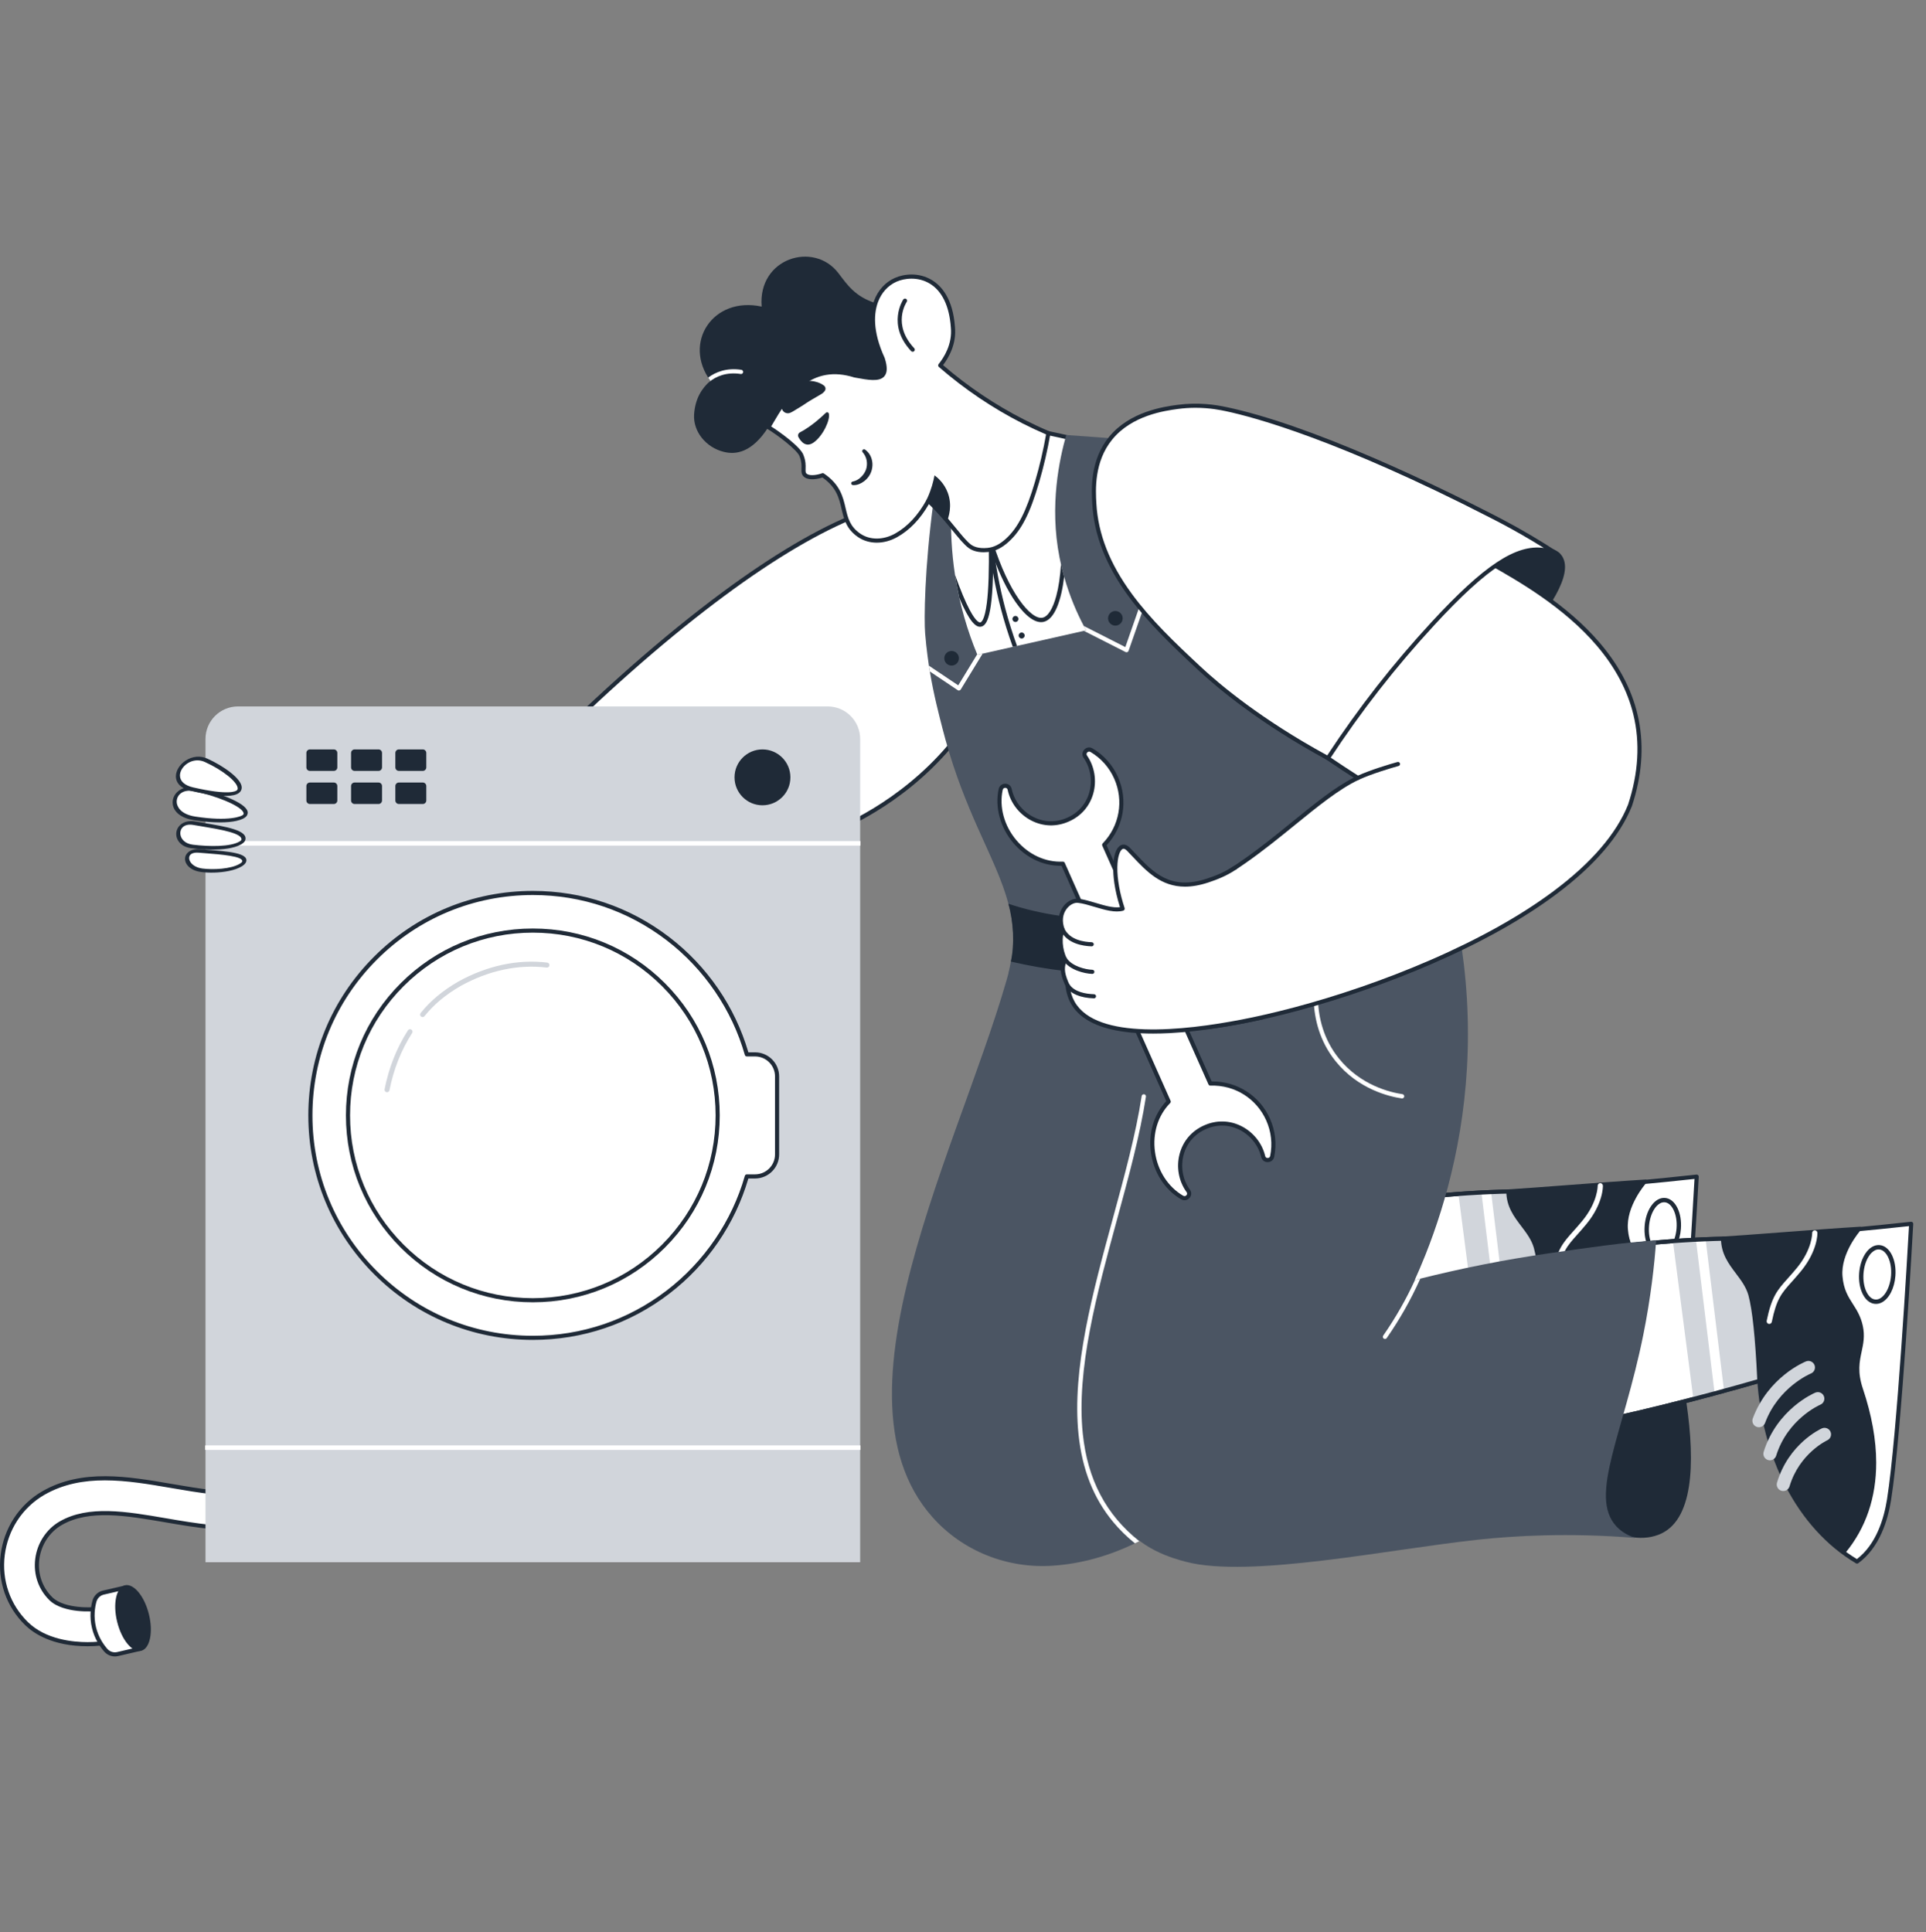 <svg width="302" height="303" viewBox="0 0 302 303" fill="none" xmlns="http://www.w3.org/2000/svg">
<rect x="0" y="0" width="302" height="303" fill="#808080" stroke="none"/>
<g clip-path="url(#clip0_72_1304)">
<path d="M216.601 215.595C224.752 213.989 237.71 210.566 245.674 208.127L244.224 196.008C244.224 196.008 239.673 188.11 237.066 186.837C232.817 186.921 228.223 187.185 223.338 187.713C219.25 188.154 215.407 188.732 211.83 189.389C212.282 192.245 212.76 195.129 213.267 198.04C214.309 204.035 215.425 209.887 216.601 215.595Z" fill="white"/>
<path d="M216.601 215.917C216.451 215.917 216.317 215.812 216.285 215.66C215.088 209.849 213.965 203.94 212.949 198.095C212.45 195.227 211.966 192.315 211.511 189.439C211.484 189.266 211.599 189.103 211.771 189.071C215.578 188.372 219.457 187.807 223.303 187.392C227.854 186.9 232.482 186.605 237.059 186.514C237.11 186.513 237.161 186.524 237.207 186.547C239.872 187.848 244.315 195.521 244.503 195.847C244.525 195.884 244.539 195.926 244.544 195.969L245.994 208.089C246.012 208.244 245.917 208.39 245.768 208.436C237.922 210.838 224.89 214.291 216.664 215.911C216.643 215.915 216.622 215.917 216.601 215.917ZM212.198 189.65C212.638 192.421 213.104 195.223 213.584 197.985C214.582 203.717 215.681 209.513 216.853 215.216C224.982 213.593 237.566 210.261 245.321 207.898L243.911 196.112C243.501 195.409 239.379 188.42 236.991 187.161C232.459 187.253 227.878 187.547 223.372 188.033C219.647 188.436 215.889 188.979 212.198 189.65Z" fill="#1F2A37"/>
<path d="M231.894 211.99C236.954 210.672 242.004 209.263 245.674 208.128L244.224 196.008L237.066 186.837C235.647 186.848 234.176 186.888 232.657 186.962C231.289 187.03 229.962 187.121 228.68 187.232C229.751 195.485 230.822 203.737 231.894 211.99Z" fill="#D1D5DB"/>
<path d="M232.657 186.962C232.533 186.969 232.41 186.978 232.286 186.986L235.222 211.109C235.718 210.976 236.211 210.843 236.7 210.71L233.802 186.902C233.425 186.919 233.044 186.939 232.657 186.962Z" fill="white"/>
<path d="M216.601 215.917C216.451 215.917 216.317 215.812 216.285 215.66C215.088 209.849 213.965 203.94 212.949 198.095C212.45 195.227 211.966 192.315 211.511 189.439C211.484 189.266 211.599 189.103 211.771 189.071C215.578 188.372 219.457 187.807 223.303 187.392C227.854 186.9 232.482 186.605 237.059 186.514C237.11 186.513 237.161 186.524 237.207 186.547C239.872 187.848 244.315 195.521 244.503 195.847C244.525 195.884 244.539 195.926 244.544 195.969L245.994 208.089C246.012 208.244 245.917 208.39 245.768 208.436C237.922 210.838 224.89 214.291 216.664 215.911C216.643 215.915 216.622 215.917 216.601 215.917ZM212.198 189.65C212.638 192.421 213.104 195.223 213.584 197.985C214.582 203.717 215.681 209.513 216.853 215.216C224.982 213.593 237.566 210.261 245.321 207.898L243.911 196.112C243.501 195.409 239.379 188.42 236.991 187.161C232.459 187.253 227.878 187.547 223.372 188.033C219.647 188.436 215.889 188.979 212.198 189.65Z" fill="#1F2A37"/>
<path d="M257.555 237.476C259.242 236.252 261.647 233.609 262.571 227.792C264.275 217.071 266.043 184.515 266.043 184.515C262.464 184.895 260.133 185.141 258.073 185.327C258.084 185.315 258.098 185.301 258.111 185.289C251.565 185.684 241.728 186.509 236.515 186.837C236.532 190.734 239.903 192.379 240.827 195.616C241.635 198.584 242.014 204.407 242.224 208.844C242.921 218.323 245.39 224.671 250.306 231.126C252.281 233.576 254.75 235.955 257.494 237.447H257.496C257.522 237.462 257.534 237.465 257.555 237.476Z" fill="white"/>
<path d="M257.555 237.799C257.505 237.799 257.454 237.787 257.407 237.763L257.398 237.759C257.386 237.753 257.374 237.748 257.358 237.74C257.352 237.737 257.346 237.734 257.34 237.731C254.212 236.03 251.652 233.311 250.055 231.329C244.942 224.616 242.582 218.111 241.902 208.868C241.591 202.288 241.137 197.983 240.516 195.701C240.146 194.406 239.368 193.381 238.545 192.296C237.393 190.779 236.203 189.21 236.192 186.838C236.191 186.668 236.324 186.526 236.494 186.515C238.837 186.368 242.128 186.119 245.612 185.856C249.975 185.526 254.487 185.185 258.091 184.967C258.139 184.965 258.186 184.972 258.229 184.989C260.202 184.809 262.39 184.578 266.009 184.194C266.103 184.184 266.197 184.216 266.265 184.281C266.334 184.346 266.37 184.438 266.365 184.532C266.347 184.858 264.576 217.228 262.889 227.843C262.385 231.019 261.082 235.314 257.745 237.738C257.689 237.779 257.622 237.799 257.555 237.799ZM236.846 187.139C236.95 189.127 237.976 190.479 239.059 191.906C239.882 192.991 240.733 194.112 241.137 195.527C241.772 197.86 242.233 202.21 242.546 208.829C243.215 217.928 245.538 224.333 250.563 230.931C252.097 232.834 254.547 235.442 257.526 237.097C260.567 234.781 261.775 230.745 262.252 227.741C263.835 217.781 265.496 188.549 265.7 184.876C262.191 185.248 260.06 185.472 258.102 185.648C258.047 185.653 257.993 185.644 257.944 185.623C254.376 185.84 249.946 186.175 245.66 186.499C242.326 186.751 239.168 186.99 236.846 187.139Z" fill="#1F2A37"/>
<path d="M255.457 236.146C262.73 227.311 260.01 216.144 258.148 210.603C256.541 205.824 259.141 204.462 258.202 200.591C255.771 194.496 252.52 191.672 258.11 185.289C252.973 185.512 239.258 186.733 236.515 186.837C236.532 190.735 239.903 192.379 240.827 195.616C242.279 201.613 242.024 215.951 244.714 221.143C246.904 226.97 250.443 232.397 255.457 236.146Z" fill="#1F2A37"/>
<path d="M243.981 200.166C244.088 200.109 244.165 200.006 244.189 199.887C244.928 196.278 245.722 195.391 247.304 193.625C247.729 193.151 248.211 192.612 248.757 191.947C251.388 188.744 251.342 186.05 251.339 185.937C251.333 185.71 251.145 185.532 250.918 185.538C250.692 185.544 250.513 185.733 250.519 185.959C250.52 185.998 250.538 188.487 248.123 191.427C247.588 192.079 247.112 192.61 246.693 193.078C245.065 194.895 244.169 195.896 243.385 199.723C243.34 199.945 243.483 200.161 243.705 200.206C243.798 200.225 243.896 200.211 243.98 200.166L243.981 200.166Z" fill="white"/>
<path d="M255.618 236.448C255.663 236.424 255.703 236.389 255.733 236.348C258.947 232.437 260.574 227.656 260.57 222.139C260.568 218.545 259.861 214.627 258.472 210.495C257.589 207.868 257.939 206.228 258.278 204.642C258.537 203.429 258.805 202.175 258.459 200.585C258.133 199.089 257.506 198.109 256.901 197.161C256.146 195.979 255.433 194.863 255.259 192.761C254.961 189.162 258.004 185.664 258.034 185.629C258.159 185.487 258.146 185.272 258.004 185.147C257.862 185.022 257.646 185.036 257.521 185.177C257.388 185.329 254.256 188.932 254.578 192.818C254.766 195.089 255.558 196.329 256.324 197.529C256.924 198.467 257.49 199.354 257.791 200.731C258.106 202.177 257.865 203.305 257.609 204.5C257.268 206.098 256.881 207.909 257.824 210.713C259.19 214.776 259.884 218.62 259.886 222.14C259.89 227.502 258.31 232.141 255.192 235.93C255.072 236.075 255.092 236.29 255.237 236.411C255.344 236.5 255.495 236.515 255.618 236.449L255.618 236.448Z" fill="#1F2A37"/>
<path d="M260.384 197.07C259.59 197.011 258.895 196.453 258.427 195.499C257.988 194.604 257.796 193.45 257.886 192.251C257.975 191.051 258.336 189.938 258.903 189.118C259.507 188.242 260.277 187.792 261.071 187.851C261.866 187.91 262.561 188.468 263.028 189.423C263.467 190.318 263.659 191.471 263.57 192.671C263.423 194.644 262.573 196.237 261.469 196.828C261.138 197.011 260.762 197.096 260.384 197.07ZM259.466 189.506C258.967 190.229 258.649 191.221 258.568 192.302C258.487 193.383 258.655 194.411 259.041 195.199C259.398 195.927 259.893 196.35 260.435 196.39C261.606 196.476 262.73 194.751 262.888 192.622C262.969 191.541 262.801 190.512 262.415 189.725C262.058 188.997 261.563 188.574 261.021 188.534C260.774 188.519 260.528 188.575 260.312 188.697C259.97 188.896 259.68 189.174 259.466 189.506Z" fill="#1F2A37"/>
<path d="M242.652 216.295C242.872 216.178 243.042 215.983 243.129 215.749C245.227 210.11 250.262 208.015 250.313 207.995C250.838 207.784 251.094 207.187 250.884 206.662C250.673 206.136 250.077 205.881 249.551 206.091C249.31 206.187 243.632 208.517 241.206 215.035C241.009 215.566 241.279 216.156 241.81 216.353C242.086 216.456 242.393 216.435 242.652 216.295Z" fill="#D1D5DB"/>
<path d="M244.376 221.48C244.613 221.354 244.791 221.139 244.87 220.882C246.685 215.077 251.75 212.902 251.801 212.881C252.324 212.662 252.57 212.062 252.352 211.54C252.134 211.017 251.533 210.771 251.01 210.989C250.767 211.092 245.009 213.565 242.913 220.272C242.744 220.812 243.045 221.387 243.585 221.556C243.848 221.638 244.133 221.611 244.376 221.48H244.376Z" fill="#D1D5DB"/>
<path d="M246.47 226.295C246.711 226.166 246.891 225.946 246.969 225.685C248.523 220.492 252.837 218.486 252.881 218.466C253.395 218.229 253.621 217.621 253.385 217.106C253.152 216.599 252.556 216.372 252.044 216.595C251.832 216.689 246.837 218.974 245.004 225.098C244.841 225.641 245.149 226.212 245.692 226.374C245.952 226.451 246.232 226.423 246.47 226.295Z" fill="#D1D5DB"/>
<path d="M258.54 196.043C257.477 198.37 242.387 232.007 252.406 239.586C254.743 241.354 258.489 241.736 261.034 240.193C270.674 234.347 260.601 202.393 258.54 196.043Z" fill="#1F2A37"/>
<path d="M250.236 222.991C258.386 221.386 271.344 217.962 279.308 215.524L277.858 203.404C277.858 203.404 273.307 195.506 270.7 194.233C266.451 194.318 261.857 194.582 256.972 195.109C252.884 195.55 249.041 196.128 245.464 196.785C245.916 199.642 246.395 202.526 246.901 205.437C247.944 211.431 249.059 217.284 250.236 222.991Z" fill="white"/>
<path d="M250.235 223.313C250.085 223.313 249.951 223.208 249.919 223.056C248.722 217.245 247.599 211.336 246.583 205.491C246.084 202.623 245.6 199.711 245.145 196.835C245.118 196.662 245.233 196.499 245.405 196.467C249.211 195.768 253.091 195.203 256.937 194.788C261.488 194.296 266.116 194.001 270.693 193.91C270.744 193.909 270.795 193.92 270.841 193.943C273.507 195.244 277.949 202.917 278.137 203.243C278.159 203.28 278.173 203.322 278.178 203.365L279.628 215.485C279.646 215.64 279.551 215.786 279.402 215.832C271.556 218.234 258.524 221.687 250.298 223.307C250.277 223.311 250.256 223.313 250.235 223.313ZM245.832 197.046C246.272 199.817 246.738 202.619 247.219 205.381C248.216 211.114 249.315 216.909 250.487 222.612C258.616 220.989 271.2 217.657 278.955 215.294L277.545 203.508C277.135 202.805 273.013 195.816 270.626 194.557C266.093 194.649 261.512 194.943 257.007 195.429C253.28 195.832 249.522 196.375 245.832 197.046Z" fill="#1F2A37"/>
<path d="M265.528 219.387C270.588 218.069 275.638 216.66 279.308 215.524L277.858 203.404L270.7 194.233C269.281 194.244 267.81 194.284 266.291 194.359C264.923 194.426 263.597 194.517 262.315 194.628C263.386 202.881 264.457 211.134 265.528 219.387Z" fill="#D1D5DB"/>
<path d="M266.291 194.358C266.167 194.366 266.044 194.374 265.921 194.382L268.856 218.506C269.352 218.373 269.845 218.239 270.334 218.106L267.437 194.298C267.059 194.315 266.678 194.335 266.291 194.358Z" fill="white"/>
<path d="M250.235 223.313C250.085 223.313 249.951 223.208 249.919 223.056C248.722 217.245 247.599 211.336 246.583 205.491C246.084 202.623 245.6 199.711 245.145 196.835C245.118 196.662 245.233 196.499 245.405 196.467C249.211 195.768 253.091 195.203 256.937 194.788C261.488 194.296 266.116 194.001 270.693 193.91C270.744 193.909 270.795 193.92 270.841 193.943C273.507 195.244 277.949 202.917 278.137 203.243C278.159 203.28 278.173 203.322 278.178 203.365L279.628 215.485C279.646 215.64 279.551 215.786 279.402 215.832C271.556 218.234 258.524 221.687 250.298 223.307C250.277 223.311 250.256 223.313 250.235 223.313ZM245.832 197.046C246.272 199.817 246.738 202.619 247.219 205.381C248.216 211.114 249.315 216.909 250.487 222.612C258.616 220.989 271.2 217.657 278.955 215.294L277.545 203.508C277.135 202.805 273.013 195.816 270.626 194.557C266.093 194.649 261.512 194.943 257.007 195.429C253.28 195.832 249.522 196.375 245.832 197.046Z" fill="#1F2A37"/>
<path d="M291.189 244.873C292.876 243.648 295.281 241.006 296.205 235.188C297.909 224.467 299.677 191.911 299.677 191.911C296.098 192.291 293.767 192.537 291.707 192.723C291.718 192.711 291.732 192.698 291.745 192.685C285.199 193.081 275.39 193.905 270.177 194.233C270.194 198.131 273.537 199.775 274.461 203.012C275.269 205.98 275.648 211.804 275.858 216.241C276.549 227.938 281.72 239.229 291.13 244.843C291.156 244.858 291.168 244.862 291.189 244.873Z" fill="white"/>
<path d="M291.189 245.196C291.139 245.196 291.088 245.184 291.041 245.159L291.033 245.155C291.015 245.147 290.997 245.139 290.971 245.124C286.44 242.421 282.627 238.22 279.937 232.971C277.412 228.044 275.891 222.265 275.536 216.26C275.225 209.684 274.771 205.38 274.15 203.097C273.78 201.803 273.009 200.779 272.192 199.695C271.048 198.177 269.865 196.607 269.854 194.235C269.853 194.064 269.986 193.922 270.156 193.911C272.5 193.764 275.785 193.515 279.264 193.252C283.619 192.922 288.122 192.581 291.725 192.363C291.773 192.361 291.82 192.368 291.863 192.385C293.836 192.205 296.024 191.974 299.643 191.59C299.737 191.58 299.831 191.612 299.899 191.677C299.968 191.742 300.005 191.834 299.999 191.929C299.982 192.254 298.21 224.624 296.524 235.239C296.019 238.415 294.717 242.71 291.379 245.134C291.323 245.175 291.256 245.196 291.189 245.196ZM270.508 194.535C270.611 196.525 271.631 197.878 272.707 199.307C273.524 200.39 274.368 201.51 274.771 202.923C275.407 205.256 275.867 209.606 276.18 216.225C276.53 222.138 278.027 227.828 280.512 232.676C283.121 237.767 286.802 241.848 291.166 244.488C294.202 242.172 295.409 238.139 295.886 235.137C297.469 225.177 299.13 195.945 299.334 192.272C295.825 192.644 293.694 192.868 291.736 193.044C291.681 193.049 291.627 193.04 291.578 193.018C288.011 193.236 283.591 193.571 279.313 193.895C275.983 194.147 272.83 194.386 270.508 194.535Z" fill="#1F2A37"/>
<path d="M289.091 243.543C296.364 234.707 293.644 223.54 291.782 218C290.176 213.221 292.775 211.859 291.836 207.988C291.053 204.755 288.858 203.605 288.67 199.545C288.557 197.106 290.319 194.09 291.707 192.723C291.718 192.711 291.732 192.698 291.745 192.686C288.369 192.885 284.85 193.091 281.655 193.277C277.184 193.538 270.178 194.222 270.177 194.233C270.195 198.131 273.537 199.776 274.461 203.012C274.491 203.118 274.521 203.226 274.548 203.334C275.245 206.088 275.673 212.011 275.858 216.241C276.086 221.44 277.486 226.151 278.348 228.539C278.503 228.974 278.644 229.337 278.766 229.632C278.98 230.151 279.201 230.652 279.424 231.139C279.499 231.301 279.573 231.459 279.648 231.615C279.765 231.86 279.884 232.101 280.004 232.339C280.041 232.412 280.077 232.484 280.113 232.556C280.891 234.085 281.778 235.557 282.766 236.96C282.848 237.077 282.931 237.191 283.013 237.305C283.042 237.346 283.071 237.387 283.102 237.427C283.132 237.466 283.16 237.507 283.189 237.547C283.198 237.557 283.206 237.57 283.213 237.58C283.23 237.6 283.244 237.621 283.26 237.641C283.265 237.648 283.27 237.655 283.276 237.662C283.296 237.69 283.315 237.717 283.335 237.743C283.392 237.819 283.449 237.893 283.507 237.968C283.527 237.996 283.548 238.023 283.569 238.05C283.611 238.105 283.655 238.162 283.7 238.218C283.718 238.241 283.736 238.264 283.755 238.287C283.812 238.36 283.867 238.431 283.925 238.503C283.93 238.509 283.935 238.517 283.94 238.523L284 238.597C284.021 238.622 284.041 238.649 284.063 238.674C284.101 238.723 284.142 238.772 284.182 238.821C284.202 238.847 284.224 238.872 284.246 238.898C284.255 238.909 284.264 238.921 284.273 238.931C284.282 238.942 284.291 238.956 284.302 238.968C284.363 239.04 284.423 239.112 284.484 239.183C284.568 239.282 284.651 239.379 284.733 239.474L284.781 239.531C284.801 239.554 284.82 239.575 284.841 239.599C284.885 239.651 284.931 239.7 284.975 239.751C285.029 239.813 285.082 239.873 285.136 239.93L285.216 240.018C285.23 240.034 285.242 240.047 285.254 240.061C285.294 240.104 285.333 240.148 285.372 240.189C285.4 240.219 285.427 240.248 285.454 240.277C285.503 240.331 285.555 240.385 285.604 240.436C285.643 240.477 285.681 240.518 285.72 240.558C285.84 240.685 285.96 240.807 286.077 240.925C286.133 240.981 286.188 241.038 286.242 241.091C286.334 241.182 286.424 241.271 286.515 241.358C286.589 241.429 286.662 241.499 286.735 241.569L286.845 241.672C286.88 241.706 286.917 241.739 286.954 241.772C287.026 241.839 287.096 241.904 287.168 241.969C287.316 242.104 287.461 242.233 287.606 242.357C287.655 242.399 287.701 242.44 287.749 242.479C288.046 242.733 288.33 242.963 288.6 243.173C288.655 243.215 288.708 243.258 288.762 243.298C288.855 243.37 288.947 243.439 289.037 243.506C289.057 243.517 289.073 243.53 289.091 243.543Z" fill="#1F2A37"/>
<path d="M277.615 207.563C277.723 207.505 277.799 207.403 277.823 207.283C278.562 203.674 279.356 202.788 280.938 201.022C281.363 200.547 281.845 200.009 282.391 199.344C285.022 196.14 284.977 193.446 284.973 193.333C284.967 193.107 284.779 192.928 284.552 192.935C284.326 192.941 284.147 193.13 284.153 193.356C284.154 193.395 284.172 195.883 281.758 198.823C281.222 199.475 280.747 200.006 280.327 200.475C278.699 202.292 277.803 203.293 277.019 207.119C276.974 207.341 277.117 207.558 277.339 207.603C277.432 207.622 277.53 207.608 277.614 207.563L277.615 207.563Z" fill="white"/>
<path d="M289.263 243.597C289.308 243.573 289.348 243.538 289.378 243.497C292.576 239.604 294.196 234.847 294.192 229.357C294.189 225.78 293.486 221.881 292.104 217.768C291.225 215.154 291.573 213.522 291.911 211.944C292.168 210.737 292.435 209.489 292.09 207.906C291.766 206.417 291.143 205.441 290.54 204.498C289.789 203.322 289.079 202.212 288.906 200.12C288.609 196.538 291.637 193.057 291.668 193.022C291.792 192.881 291.779 192.666 291.638 192.542C291.497 192.418 291.282 192.431 291.158 192.572C291.025 192.723 287.907 196.309 288.228 200.176C288.416 202.437 289.204 203.67 289.966 204.864C290.563 205.798 291.127 206.68 291.425 208.051C291.739 209.49 291.499 210.613 291.245 211.802C290.906 213.392 290.521 215.194 291.459 217.985C292.818 222.028 293.509 225.854 293.511 229.357C293.515 234.693 291.943 239.311 288.84 243.081C288.72 243.225 288.739 243.44 288.884 243.56C288.991 243.648 289.141 243.663 289.263 243.597L289.263 243.597Z" fill="#1F2A37"/>
<path d="M294.018 204.467C293.224 204.408 292.529 203.85 292.061 202.895C291.623 202 291.43 200.847 291.52 199.647C291.609 198.448 291.971 197.335 292.537 196.514C293.141 195.639 293.911 195.189 294.706 195.248C295.5 195.307 296.195 195.865 296.663 196.819C297.101 197.714 297.294 198.868 297.204 200.067C297.057 202.04 296.207 203.633 295.104 204.224C294.773 204.408 294.396 204.492 294.018 204.467ZM293.1 196.903C292.601 197.625 292.283 198.618 292.202 199.698C292.121 200.779 292.29 201.808 292.676 202.595C293.033 203.323 293.528 203.746 294.07 203.786C295.24 203.873 296.364 202.147 296.522 200.018C296.603 198.937 296.435 197.909 296.049 197.121C295.692 196.393 295.197 195.97 294.655 195.93C294.408 195.915 294.162 195.972 293.947 196.093C293.605 196.293 293.314 196.57 293.1 196.903Z" fill="#1F2A37"/>
<path d="M276.286 223.692C276.507 223.574 276.676 223.38 276.763 223.146C278.861 217.506 283.896 215.411 283.947 215.391C284.473 215.181 284.728 214.584 284.518 214.058C284.307 213.533 283.711 213.277 283.185 213.488C282.944 213.584 277.266 215.914 274.84 222.432C274.643 222.963 274.913 223.553 275.444 223.75C275.72 223.852 276.027 223.831 276.286 223.692Z" fill="#D1D5DB"/>
<path d="M278.01 228.876C278.247 228.75 278.425 228.535 278.505 228.278C280.319 222.473 285.384 220.298 285.435 220.277C285.958 220.058 286.205 219.458 285.986 218.936C285.768 218.413 285.167 218.167 284.645 218.385C284.401 218.488 278.644 220.961 276.547 227.668C276.378 228.208 276.679 228.783 277.22 228.952C277.483 229.034 277.767 229.007 278.01 228.876Z" fill="#D1D5DB"/>
<path d="M280.105 233.691C280.346 233.563 280.525 233.343 280.603 233.081C282.158 227.889 286.472 225.882 286.515 225.862C287.03 225.626 287.255 225.017 287.019 224.503C286.786 223.996 286.19 223.768 285.678 223.991C285.466 224.085 280.472 226.371 278.638 232.495C278.476 233.037 278.784 233.608 279.326 233.77C279.586 233.848 279.866 233.819 280.105 233.691Z" fill="#D1D5DB"/>
<path d="M257.678 209.295C254.526 224.95 249.089 234.561 253.417 239.316C254.335 240.325 255.472 240.866 256.457 241.174C245.83 240.314 237.344 240.85 231.768 241.445C217.955 242.92 195.925 247.542 185.947 244.911C184.026 244.404 178.555 242.962 175.539 238.257C175.539 238.257 175.284 237.853 175.038 237.402C173.309 234.223 170.216 225.783 174.182 203.53C177.1 187.161 180.098 184.3 181.576 170.973C182.689 160.921 182.089 152.581 181.44 147.233C195.457 140.631 209.475 134.029 223.493 127.427C226.403 134.72 230.171 146.805 230.175 162.101C230.179 176.779 226.715 188.671 223.599 196.557C223.599 196.557 223.599 196.557 223.598 196.558C223.552 196.673 223.507 196.788 223.461 196.901C223.461 196.902 223.461 196.903 223.46 196.904C222.896 198.315 222.345 199.594 221.83 200.732C221.844 200.729 221.859 200.725 221.873 200.722C222.15 200.651 222.429 200.58 222.709 200.51C228.897 198.956 235.747 197.551 243.196 196.488C248.997 195.66 254.557 194.825 259.685 194.52C259.434 198.208 258.846 203.497 257.678 209.295Z" fill="#4B5563"/>
<path d="M178.646 241.679C178.419 241.795 178.189 241.908 177.96 242.018C173.895 243.983 169.592 245.213 165.118 245.523C157.974 246.02 150.958 243.261 146.206 237.905C128.407 217.848 153.067 175.086 159.171 148.59C235.479 127.082 219.313 221.073 178.646 241.679Z" fill="#4B5563"/>
<path d="M221.873 200.722C222.15 200.651 222.429 200.58 222.709 200.51C221.956 202.191 221.124 203.836 220.219 205.428C219.365 206.928 218.433 208.407 217.446 209.825C217.379 209.922 217.27 209.973 217.16 209.97C217.097 209.968 217.033 209.948 216.977 209.91C216.825 209.803 216.787 209.593 216.894 209.44C217.868 208.039 218.79 206.577 219.632 205.095C220.44 203.676 221.188 202.214 221.873 200.722Z" fill="white"/>
<path d="M175.154 191.227C172.001 202.795 168.74 214.756 169.784 224.837C170.524 231.993 173.446 237.571 178.646 241.679C178.419 241.795 178.189 241.908 177.96 242.018C176.684 240.988 175.542 239.868 174.548 238.67C171.465 234.955 169.687 230.453 169.113 224.907C168.057 214.7 171.334 202.677 174.504 191.05C176.349 184.28 178.092 177.885 179.018 171.88C179.047 171.696 179.219 171.569 179.402 171.598C179.586 171.627 179.712 171.799 179.684 171.983C178.752 178.025 177.004 184.438 175.154 191.227Z" fill="white"/>
<path d="M134.653 128.438C138.609 126.333 150.876 119.15 156.392 104.291C158.717 98.03 159.128 92.331 159.033 88.269C159.033 88.269 157.039 82.606 152.188 79.926C133.026 69.338 89.165 113.875 83.521 119.533C84.698 118.406 86.592 116.909 89.244 116.068C89.244 116.068 91.338 115.215 93.662 114.788C97.798 114.027 113.901 118.832 134.653 128.438Z" fill="white"/>
<path d="M134.653 128.761C134.607 128.761 134.56 128.751 134.517 128.731C113.3 118.91 97.662 114.38 93.72 115.105C91.458 115.521 89.386 116.359 89.365 116.367C89.357 116.371 89.349 116.373 89.341 116.376C87.301 117.023 85.418 118.164 83.744 119.766C83.616 119.888 83.414 119.885 83.29 119.759C83.167 119.633 83.168 119.43 83.293 119.305L83.601 118.995C94.072 108.482 104.06 99.69 113.288 92.861C121.209 87 128.308 82.813 134.39 80.417C141.886 77.463 147.926 77.203 152.344 79.644C157.246 82.352 159.254 87.926 159.337 88.162C159.348 88.194 159.355 88.228 159.355 88.262C159.487 93.863 158.592 99.294 156.695 104.403C151.594 118.145 140.79 125.539 134.804 128.723C134.757 128.748 134.705 128.761 134.653 128.761ZM94.687 114.387C97.253 114.387 101.899 115.438 108.026 117.419C113.432 119.166 122.431 122.432 134.643 128.078C140.575 124.896 151.103 117.612 156.09 104.179C157.952 99.163 158.834 93.831 158.712 88.33C158.508 87.789 156.487 82.669 152.032 80.208C147.791 77.865 141.935 78.137 134.626 81.017C128.597 83.393 121.547 87.552 113.672 93.38C105.265 99.601 96.222 107.46 86.755 116.771C87.521 116.361 88.315 116.025 89.134 115.765C89.326 115.687 91.34 114.887 93.604 114.471C93.908 114.414 94.27 114.387 94.687 114.387Z" fill="#1F2A37"/>
<path d="M164.388 67.928C161.985 68.223 156.563 69.089 153.41 71.882C152.26 72.9 148.825 76.262 147.141 88.684C146.607 92.619 145.985 97.442 146.289 103.36C146.289 103.36 146.798 107.478 148.066 111.859C151.896 125.093 158.455 140.062 160.319 143.178C167.836 144.304 176.472 145.108 186.029 145.146C199.548 145.2 211.396 143.707 221.085 141.807C221.005 135.536 220.279 126.651 217.305 116.489C216.058 112.228 212.919 101.506 206.308 92.376C192.834 73.77 171.689 69.489 164.388 67.928Z" fill="white"/>
<path d="M186.727 145.47C186.494 145.47 186.262 145.47 186.028 145.469C177.442 145.435 168.776 144.772 160.272 143.497C160.176 143.483 160.092 143.427 160.042 143.344C158.148 140.177 151.542 125.032 147.756 111.948C146.51 107.643 146.001 103.663 145.968 103.376L145.967 103.376C145.652 97.256 146.328 92.277 146.821 88.641C147.982 80.078 150.127 74.358 153.196 71.64C156.082 69.084 160.854 68.036 164.349 67.608C164.384 67.603 164.42 67.605 164.455 67.613L164.777 67.681C168.588 68.494 175.683 70.007 183.507 73.623C193.099 78.055 200.858 84.301 206.569 92.187C213.214 101.362 216.411 112.286 217.615 116.398C220.022 124.622 221.298 133.17 221.408 141.803C221.41 141.959 221.3 142.094 221.147 142.124C209.818 144.345 198.241 145.47 186.727 145.47ZM160.519 142.882C168.944 144.137 177.526 144.79 186.03 144.824C197.642 144.871 209.325 143.766 220.759 141.542C220.627 133.059 219.361 124.662 216.995 116.579C215.8 112.496 212.626 101.65 206.047 92.566C200.401 84.77 192.727 78.594 183.236 74.209C175.477 70.623 168.429 69.12 164.642 68.312L164.374 68.255C159.518 68.857 155.802 70.194 153.624 72.123C152.935 72.734 151.889 73.815 150.767 76.147C149.288 79.218 148.176 83.451 147.46 88.728C146.971 92.336 146.301 97.277 146.61 103.331C146.641 103.572 147.162 107.574 148.376 111.769C152.098 124.631 158.542 139.471 160.519 142.882Z" fill="#1F2A37"/>
<path d="M225.108 146.772C223.358 147.947 221.517 149.052 219.581 150.075C214.487 152.764 209.268 154.593 204.077 155.764C196.199 157.541 188.383 157.8 181.164 157.244C172.233 156.557 164.215 154.624 158.116 152.773C158.114 152.772 158.111 152.771 158.109 152.771C158.215 152.216 158.368 151.551 158.509 150.79C158.747 149.515 158.952 147.972 158.851 146.233C158.76 144.678 158.503 143.196 158.119 141.73C157.137 137.983 155.323 134.338 153.33 129.846C153.318 129.821 153.307 129.796 153.296 129.771C153.293 129.765 153.29 129.758 153.287 129.751C151.607 125.962 149.801 121.569 148.257 116.006C148.255 115.999 148.253 115.991 148.251 115.984C148.097 115.429 147.945 114.862 147.797 114.283C147.195 111.934 146.41 108.944 145.802 105.299L154.077 102.505C155.653 102.15 157.229 101.795 158.806 101.44C159.027 101.39 159.247 101.34 159.468 101.291C162.964 100.503 166.813 99.635 170.309 98.848L169.941 98.163C168.873 96.134 167.732 93.546 166.86 90.447C166.682 89.815 166.516 89.162 166.363 88.488C166.281 88.128 166.204 87.762 166.13 87.39C164.525 79.235 166.137 71.934 167.189 68.216L174.151 68.719C174.126 69.108 174.088 69.771 174.075 70.591C173.848 85.446 182.7 100.134 194.642 108.689C196.729 110.184 200.031 112.296 204.55 114.149C209.692 112.975 213.092 110 214.661 108.419C214.663 108.426 214.666 108.433 214.669 108.44C214.669 108.44 214.669 108.442 214.67 108.442C214.67 108.443 214.671 108.444 214.671 108.444C215.55 110.592 216.403 112.809 217.222 115.092C218.683 119.165 219.935 123.17 221.005 127.087C221.62 129.339 222.177 131.563 222.677 133.754C223.602 137.802 224.34 141.738 224.923 145.537L224.925 145.549C224.986 145.957 225.047 146.365 225.108 146.772Z" fill="#4B5563"/>
<path d="M154.077 102.505L150.646 108.123C150.598 108.201 150.52 108.257 150.43 108.277C150.407 108.282 150.382 108.284 150.358 108.284C150.292 108.284 150.227 108.265 150.17 108.228L145.801 105.299C145.751 105 145.702 104.697 145.655 104.39C145.655 104.39 145.267 101.869 145.06 99.288C144.894 97.205 144.945 89.249 146.391 78.51C146.458 78.791 146.703 79.653 147.493 80.161C147.724 80.309 148.287 80.742 148.806 80.481C148.919 80.424 149.032 80.368 149.145 80.312C149.067 83.156 149.19 86.487 149.748 90.149C149.928 91.324 150.152 92.534 150.428 93.773C150.642 94.729 150.887 95.703 151.167 96.691C151.776 98.844 152.48 100.818 153.223 102.609C153.234 102.636 153.245 102.663 153.256 102.69C153.53 102.628 153.803 102.566 154.077 102.505Z" fill="#4B5563"/>
<path d="M223.012 136.423C205.341 150.94 180.631 155.977 158.51 150.791C159.108 148.18 158.915 144.481 158.119 141.73C179.446 148.765 205.208 139.515 221.005 127.087C221.835 130.242 222.724 133.226 223.012 136.423Z" fill="#1F2A37"/>
<path d="M219.851 172.251C219.835 172.251 219.818 172.25 219.802 172.247C217.862 171.964 212.966 170.828 209.41 166.395C204.313 160.042 206.338 152.324 206.585 151.464C206.637 151.286 206.824 151.183 207.002 151.234C207.181 151.286 207.285 151.472 207.233 151.651C206.995 152.476 205.051 159.885 209.935 165.973C213.342 170.219 218.038 171.309 219.899 171.58C220.083 171.607 220.211 171.778 220.184 171.962C220.16 172.13 220.016 172.251 219.851 172.251Z" fill="white"/>
<path d="M198.845 175.577C197.216 171.914 193.561 169.784 189.786 169.92L173.137 132.485C175.766 129.773 176.632 125.632 175.003 121.969C174.166 120.087 172.795 118.61 171.148 117.637C170.484 117.245 169.742 118.035 170.184 118.668C172.392 121.833 171.529 126.742 167.48 128.524C163.394 130.36 159.115 127.622 158.319 123.787C158.161 123.024 157.071 123.033 156.908 123.795C155.665 129.589 160.631 135.702 166.661 135.439L183.255 172.751C179.021 177.052 180.234 184.834 185.37 187.792C186.045 188.181 186.782 187.377 186.322 186.749C184.006 183.589 184.839 178.578 188.939 176.774C192.974 174.96 197.197 177.607 198.069 181.367C198.243 182.118 199.327 182.097 199.48 181.341C199.861 179.466 199.682 177.459 198.845 175.577Z" fill="white"/>
<path d="M185.741 188.217C185.562 188.217 185.379 188.17 185.209 188.072C182.666 186.607 180.893 183.859 180.465 180.72C180.051 177.675 180.927 174.76 182.872 172.684L166.454 135.768C163.609 135.822 160.857 134.52 158.874 132.173C156.83 129.754 155.977 126.596 156.592 123.727C156.699 123.23 157.112 122.896 157.62 122.896H157.624C158.127 122.898 158.533 123.229 158.635 123.721C159.021 125.582 160.289 127.222 162.025 128.108C163.714 128.97 165.604 129.013 167.348 128.229C169.074 127.47 170.301 126.063 170.805 124.266C171.324 122.416 170.993 120.392 169.919 118.852C169.633 118.442 169.671 117.92 170.012 117.551C170.356 117.18 170.879 117.103 171.312 117.359C173.082 118.405 174.46 119.953 175.298 121.837C176.913 125.469 176.212 129.649 173.519 132.551L189.993 169.591C190.041 169.591 190.088 169.59 190.136 169.59C194.037 169.59 197.544 171.858 199.14 175.446C199.978 177.33 200.205 179.391 199.796 181.405C199.696 181.898 199.289 182.234 198.783 182.241C198.777 182.241 198.772 182.242 198.767 182.242C198.272 182.242 197.866 181.921 197.754 181.44C197.33 179.61 196.049 178.009 194.327 177.156C192.655 176.327 190.789 176.296 189.071 177.068C187.319 177.839 186.085 179.271 185.594 181.103C185.089 182.986 185.458 185.025 186.582 186.558C186.878 186.963 186.852 187.487 186.517 187.861C186.308 188.095 186.028 188.217 185.741 188.217ZM166.661 135.116C166.788 135.116 166.904 135.191 166.955 135.308L183.55 172.62C183.604 172.741 183.578 172.883 183.485 172.977C181.574 174.919 180.706 177.709 181.105 180.633C181.505 183.575 183.16 186.147 185.531 187.513C185.741 187.634 185.93 187.55 186.037 187.431C186.139 187.317 186.199 187.128 186.061 186.94C184.823 185.25 184.416 183.006 184.971 180.936C185.514 178.912 186.877 177.329 188.809 176.478C190.704 175.627 192.766 175.661 194.614 176.577C196.507 177.516 197.915 179.279 198.383 181.294C198.435 181.52 198.621 181.6 198.774 181.596C198.931 181.594 199.117 181.509 199.164 181.277C199.546 179.395 199.333 177.469 198.55 175.708C197.013 172.252 193.576 170.106 189.797 170.242C189.667 170.246 189.544 170.171 189.491 170.05L172.842 132.616C172.788 132.496 172.813 132.355 172.905 132.261C175.537 129.544 176.245 125.556 174.708 122.1C173.925 120.339 172.637 118.891 170.984 117.915C170.78 117.794 170.592 117.874 170.485 117.99C170.38 118.103 170.315 118.293 170.448 118.483C171.631 120.18 171.997 122.407 171.426 124.441C170.869 126.426 169.514 127.981 167.61 128.819C165.687 129.683 163.598 129.635 161.732 128.683C159.823 127.708 158.429 125.903 158.003 123.852C157.956 123.624 157.775 123.542 157.622 123.541C157.621 123.541 157.621 123.541 157.62 123.541C157.461 123.541 157.274 123.626 157.223 123.862C156.649 126.537 157.45 129.488 159.367 131.756C161.272 134.011 163.924 135.235 166.646 135.116C166.651 135.116 166.656 135.116 166.661 135.116Z" fill="#1F2A37"/>
<path d="M179.929 93.567L176.963 102.06C176.931 102.152 176.861 102.225 176.77 102.261C176.73 102.277 176.688 102.286 176.645 102.286C176.592 102.286 176.54 102.273 176.492 102.249L169.957 98.928C170.075 98.901 170.192 98.874 170.309 98.848C170.187 98.627 170.065 98.399 169.94 98.162L176.454 101.473L179.293 93.345C179.354 93.169 179.546 93.076 179.722 93.138C179.897 93.199 179.99 93.392 179.929 93.567Z" fill="white"/>
<path d="M154.077 102.505L150.646 108.123C150.598 108.202 150.52 108.258 150.43 108.277C150.406 108.282 150.382 108.285 150.358 108.285C150.292 108.285 150.226 108.265 150.17 108.228L145.801 105.299C145.751 105.001 145.702 104.697 145.655 104.39L150.253 107.472L153.223 102.609C153.234 102.636 153.245 102.663 153.256 102.69C153.53 102.629 153.803 102.567 154.077 102.505Z" fill="white"/>
<path d="M149.212 104.375C149.845 104.375 150.358 103.862 150.358 103.229C150.358 102.597 149.845 102.083 149.212 102.083C148.579 102.083 148.066 102.597 148.066 103.229C148.066 103.862 148.579 104.375 149.212 104.375Z" fill="#1F2A37"/>
<path d="M174.893 98.107C175.525 98.107 176.038 97.594 176.038 96.961C176.038 96.328 175.525 95.815 174.893 95.815C174.26 95.815 173.747 96.328 173.747 96.961C173.747 97.594 174.26 98.107 174.893 98.107Z" fill="#1F2A37"/>
<path d="M215.654 122.612C230.956 109.466 248.301 92.825 244.987 87.289C243.668 85.084 239.342 85.779 238.589 85.839C228.622 86.637 219.671 101.478 215.654 122.612Z" fill="#1F2A37"/>
<path d="M255.584 126.299C247.632 146.115 203.42 160.252 186.733 161.308C185.182 154.269 184.479 151.371 183.555 144.863C183.367 143.531 185.622 141.702 185.64 140.349C197.151 135.751 205.52 125.482 212.918 121.985C212.902 121.975 212.886 121.964 212.869 121.954C212.645 121.812 212.418 121.668 212.19 121.522C203.809 116.152 193.473 108.325 186.621 101.544C188.556 93.059 190.492 84.573 192.427 76.088C202.983 77.528 216.851 75.959 230.376 86.262C234.944 89.742 263.928 101.008 255.584 126.299Z" fill="white"/>
<path d="M186.732 161.631C186.582 161.631 186.45 161.526 186.418 161.378C186.252 160.628 186.097 159.925 185.95 159.26C184.733 153.764 184.063 150.736 183.236 144.909C183.119 144.087 183.736 143.188 184.332 142.318C184.812 141.617 185.31 140.892 185.317 140.345C185.318 140.215 185.398 140.098 185.52 140.05C192.139 137.406 197.745 132.848 202.691 128.825C206.064 126.083 209.26 123.484 212.26 121.95C212.179 121.898 212.097 121.846 212.016 121.794C202.727 115.843 192.67 107.984 186.394 101.774C186.314 101.695 186.281 101.581 186.306 101.473L192.112 76.016C192.149 75.854 192.304 75.746 192.47 75.769C194.721 76.076 197.116 76.245 199.652 76.424C204.197 76.745 209.349 77.109 214.574 78.4C220.565 79.882 225.798 82.369 230.571 86.005C231.225 86.503 232.419 87.181 233.932 88.039C238.316 90.525 245.654 94.685 250.924 100.898C257.316 108.434 258.987 117.014 255.891 126.401C255.889 126.407 255.886 126.414 255.884 126.42C254.002 131.108 250.008 135.758 244.011 140.24C238.83 144.112 232.287 147.777 224.563 151.135C217.917 154.024 210.633 156.567 203.497 158.491C196.995 160.243 191.048 161.358 186.753 161.63C186.746 161.631 186.739 161.631 186.732 161.631ZM185.944 140.574C185.844 141.254 185.346 141.979 184.864 142.683C184.338 143.451 183.794 144.244 183.875 144.818C184.699 150.62 185.327 153.461 186.58 159.121C186.709 159.705 186.845 160.319 186.988 160.968C194.717 160.419 209.564 156.951 224.306 150.543C231.984 147.206 238.484 143.565 243.625 139.723C249.521 135.316 253.443 130.763 255.281 126.189C256.913 121.237 257.194 116.479 256.115 112.047C255.201 108.294 253.289 104.683 250.432 101.315C245.236 95.19 237.961 91.065 233.614 88.6C232.08 87.73 230.868 87.043 230.18 86.519C219.629 78.481 208.992 77.73 199.607 77.067C197.169 76.895 194.861 76.732 192.676 76.447L186.975 101.441C193.23 107.602 203.173 115.362 212.364 121.25C212.592 121.396 212.818 121.54 213.042 121.682C213.048 121.686 213.061 121.694 213.074 121.702L213.089 121.712C213.189 121.774 213.247 121.887 213.24 122.004C213.233 122.122 213.163 122.227 213.056 122.277C209.976 123.733 206.635 126.45 203.098 129.326C198.162 133.34 192.573 137.884 185.944 140.574Z" fill="#1F2A37"/>
<path d="M244.318 86.986C242.141 85.553 239.103 83.669 235.303 81.666C234.521 81.254 233.941 80.962 233.665 80.821C226.623 77.209 206.404 67.163 192.275 64.163C190.935 63.879 188.137 63.337 184.596 63.821C182.564 64.098 177.335 64.812 174.151 68.719C171.273 72.252 171.46 76.663 171.59 78.965C172.203 89.821 180.454 97.721 188.104 104.847C192.289 108.747 199.013 113.892 208.222 118.882C214.319 109.591 220.079 102.78 224.704 97.77C233.043 88.737 238.177 85.276 242.7 86.379C243.396 86.549 243.947 86.794 244.318 86.986Z" fill="white"/>
<path d="M208.222 119.205C208.17 119.205 208.118 119.192 208.069 119.166C197.525 113.452 190.897 107.89 187.884 105.083C183.671 101.158 179.94 97.577 176.948 93.495C173.404 88.661 171.546 83.914 171.268 78.983C171.144 76.786 170.886 72.216 173.901 68.515C177.165 64.509 182.532 63.777 184.552 63.501C187.912 63.042 190.607 63.479 192.342 63.847C198.432 65.141 206.31 67.872 215.756 71.966C222.972 75.094 229.558 78.352 233.813 80.534L234.019 80.639C234.342 80.803 234.83 81.052 235.454 81.381C238.571 83.024 241.613 84.819 244.495 86.716C244.639 86.81 244.683 87 244.596 87.148C244.51 87.296 244.323 87.351 244.17 87.272C243.674 87.017 243.154 86.822 242.624 86.692C238.363 85.653 233.404 88.82 224.941 97.989C218.84 104.597 213.46 111.489 208.492 119.059C208.431 119.153 208.328 119.205 208.222 119.205ZM187.455 63.95C186.59 63.95 185.645 64.003 184.64 64.14C182.688 64.407 177.504 65.114 174.401 68.923C171.544 72.43 171.793 76.831 171.912 78.946C172.183 83.749 174 88.383 177.468 93.114C180.427 97.15 184.135 100.709 188.324 104.611C191.289 107.374 197.787 112.828 208.116 118.457C213.058 110.954 218.408 104.114 224.467 97.551C232.672 88.663 237.713 85.308 242.074 85.93C239.836 84.531 237.516 83.197 235.153 81.952C234.533 81.625 234.047 81.377 233.726 81.214L233.518 81.108C209.921 69.005 196.768 65.447 192.208 64.478C191.43 64.313 189.719 63.95 187.455 63.95Z" fill="#1F2A37"/>
<path d="M197.955 159.529C188.19 161.706 168.365 164.882 167.403 154.549L167.404 154.549C167.404 154.543 167.278 154.279 167.222 154.158C166.501 152.454 166.521 151.616 166.994 150.439C166.329 149.196 166.011 146.921 166.639 145.823C165.546 143.035 167.676 141.047 169.102 141.265C171.166 141.492 174.16 143.039 176.034 142.498C173.805 135.763 175.184 131.375 176.948 133.181C180.061 136.367 182.805 140.253 189.359 138.084C190.703 137.64 192.228 137.049 193.666 136.065" fill="white"/>
<path d="M180.824 162.078C175.864 162.078 172.2 161.237 169.91 159.569C168.241 158.354 167.291 156.692 167.087 154.629C167.068 154.589 167.039 154.527 167.009 154.465C166.98 154.402 166.95 154.339 166.929 154.294C166.927 154.291 166.926 154.287 166.924 154.284C166.233 152.648 166.159 151.728 166.641 150.457C166.326 149.814 166.093 148.949 166.01 148.108C165.919 147.176 166.017 146.366 166.287 145.802C165.796 144.434 165.977 143.077 166.792 142.058C167.427 141.263 168.35 140.827 169.144 140.945C169.941 141.033 170.836 141.301 171.784 141.583C173.15 141.991 174.558 142.411 175.617 142.258C174.709 139.395 174.537 137.278 174.557 135.989C174.584 134.244 174.984 133.009 175.656 132.6C175.931 132.433 176.495 132.256 177.179 132.956C177.484 133.269 177.791 133.593 178.087 133.906C180.89 136.871 183.538 139.671 189.258 137.778C190.46 137.38 192.027 136.796 193.484 135.799C193.631 135.699 193.832 135.736 193.933 135.883C194.034 136.03 193.996 136.231 193.849 136.332C192.325 137.374 190.703 137.98 189.461 138.39C188.095 138.842 186.889 139.039 185.808 139.039C182.053 139.04 179.807 136.664 177.619 134.35C177.324 134.038 177.019 133.716 176.717 133.407C176.434 133.117 176.189 133.031 175.991 133.152C175.644 133.363 175.229 134.235 175.202 135.999C175.174 137.823 175.579 140.094 176.34 142.396C176.368 142.479 176.36 142.57 176.32 142.648C176.279 142.726 176.208 142.783 176.124 142.807C174.857 143.174 173.201 142.68 171.599 142.202C170.678 141.927 169.807 141.667 169.067 141.586C169.063 141.585 169.058 141.584 169.054 141.584C168.49 141.498 167.784 141.85 167.296 142.461C166.602 143.329 166.472 144.512 166.94 145.706C166.975 145.797 166.968 145.899 166.919 145.984C166.464 146.779 166.523 148.875 167.279 150.287C167.324 150.371 167.33 150.471 167.294 150.559C166.875 151.601 166.808 152.349 167.517 154.028C167.537 154.071 167.565 154.13 167.593 154.189C167.722 154.463 167.726 154.472 167.726 154.541C167.907 156.425 168.77 157.941 170.29 159.048C176.07 163.256 190.06 160.958 197.885 159.214C198.058 159.175 198.231 159.285 198.27 159.459C198.309 159.633 198.199 159.805 198.025 159.844C194.263 160.683 188.663 161.739 183.354 162.011C182.476 162.055 181.632 162.078 180.824 162.078Z" fill="#1F2A37"/>
<path d="M171.182 148.402C171.178 148.402 171.175 148.402 171.171 148.402C169.802 148.359 167.356 147.984 166.35 145.967C166.271 145.808 166.336 145.614 166.495 145.535C166.655 145.456 166.848 145.52 166.928 145.68C167.784 147.397 169.967 147.718 171.192 147.757C171.37 147.763 171.51 147.912 171.504 148.09C171.498 148.264 171.355 148.402 171.182 148.402Z" fill="#1F2A37"/>
<path d="M171.28 152.721C171.276 152.721 171.273 152.721 171.269 152.721C169.976 152.679 167.699 152.085 166.726 150.618C166.627 150.469 166.668 150.269 166.816 150.171C166.965 150.072 167.165 150.113 167.263 150.261C168.096 151.516 170.175 152.04 171.29 152.076C171.468 152.081 171.608 152.23 171.602 152.408C171.597 152.583 171.453 152.721 171.28 152.721Z" fill="#1F2A37"/>
<path d="M171.541 156.554C171.537 156.554 171.534 156.554 171.53 156.554C169.411 156.487 167.892 155.849 167.135 154.71C167.037 154.561 167.077 154.361 167.226 154.262C167.374 154.164 167.575 154.204 167.673 154.353C168.476 155.563 170.225 155.867 171.551 155.909C171.729 155.915 171.869 156.064 171.863 156.242C171.857 156.416 171.714 156.554 171.541 156.554Z" fill="#1F2A37"/>
<path d="M13.736 257.835C15.195 257.835 16.351 257.678 16.872 257.553L15.598 252.244L15.601 252.244C15.391 252.291 13.941 252.49 12.127 252.286C10.825 252.14 9.052 251.749 7.99 250.717C6.329 249.103 5.548 246.829 5.846 244.48C6.147 242.105 7.529 240.001 9.543 238.852C13.946 236.338 19.783 237.34 25.962 238.402C30.641 239.205 35.479 240.036 40.17 239.428C45.774 238.7 50.175 236.033 53.624 231.274C55.432 228.78 56.413 225.844 56.538 222.549C56.635 220.011 56.221 217.259 55.306 214.369C53.914 209.971 51.736 206.425 50.865 205.105L50.841 205.069L46.275 208.063L46.308 208.113C47.054 209.242 48.916 212.273 50.101 216.017C51.682 221.012 51.38 225.067 49.204 228.07C43.542 235.882 35.824 234.556 26.887 233.021C20.03 231.843 12.94 230.625 6.835 234.111C5.062 235.123 3.538 236.57 2.427 238.294C1.368 239.937 0.678 241.838 0.43 243.793C-0.087 247.86 1.282 251.811 4.185 254.632C6.863 257.236 10.88 257.835 13.736 257.835Z" fill="white"/>
<path d="M13.736 258.157C8.178 258.157 5.225 256.093 3.96 254.863C0.984 251.971 -0.42 247.921 0.109 243.752C0.363 241.75 1.071 239.802 2.155 238.119C3.294 236.351 4.857 234.868 6.675 233.83C12.88 230.287 20.028 231.515 26.941 232.703C35.773 234.219 43.399 235.529 48.942 227.88C51.056 224.965 51.342 221.006 49.793 216.114C48.62 212.409 46.777 209.409 46.039 208.291L46.006 208.24C45.959 208.168 45.942 208.081 45.959 207.997C45.977 207.913 46.027 207.84 46.098 207.793L50.664 204.799C50.812 204.702 51.012 204.743 51.11 204.891L51.134 204.927C52.013 206.259 54.209 209.835 55.613 214.271C56.539 217.197 56.959 219.986 56.861 222.562C56.732 225.921 55.731 228.916 53.885 231.463C50.381 236.298 45.908 239.008 40.211 239.747C35.471 240.362 30.609 239.527 25.907 238.719C19.786 237.668 14.005 236.675 9.702 239.132C7.776 240.231 6.454 242.246 6.165 244.52C5.88 246.768 6.627 248.942 8.215 250.486C9.211 251.454 10.911 251.825 12.162 251.965C13.91 252.162 15.339 251.972 15.529 251.929C15.702 251.889 15.873 251.997 15.914 252.169C15.918 252.183 15.92 252.198 15.922 252.212L17.186 257.478C17.227 257.651 17.12 257.825 16.947 257.867C16.39 258.001 15.214 258.157 13.736 258.157ZM16.445 232.14C13.146 232.14 9.947 232.705 6.995 234.39C5.267 235.377 3.781 236.787 2.698 238.469C1.665 240.071 0.991 241.926 0.749 243.833C0.246 247.799 1.58 251.651 4.41 254.401C7.194 257.107 11.448 257.512 13.736 257.512C14.966 257.512 15.933 257.4 16.48 257.303L15.353 252.607C14.778 252.679 13.543 252.77 12.09 252.606C10.739 252.454 8.892 252.043 7.765 250.948C6.031 249.263 5.215 246.89 5.526 244.439C5.84 241.964 7.281 239.771 9.383 238.571C13.886 236 19.778 237.012 26.016 238.083C30.672 238.883 35.485 239.71 40.128 239.107C45.639 238.392 49.969 235.768 53.363 231.084C55.133 228.642 56.093 225.767 56.216 222.537C56.312 220.036 55.902 217.32 54.998 214.466C53.693 210.344 51.692 206.977 50.748 205.516L46.722 208.156C47.549 209.437 49.281 212.359 50.408 215.919C52.022 221.017 51.705 225.169 49.465 228.259C46.817 231.912 43.591 233.854 39.312 234.37C35.512 234.829 31.296 234.105 26.833 233.339C23.375 232.745 19.857 232.14 16.445 232.14Z" fill="#1F2A37"/>
<path d="M19.795 248.914L16.209 249.745C15.529 249.902 14.993 250.422 14.809 251.095C14.54 252.082 14.333 253.545 14.736 255.227C15.126 256.855 15.931 258.038 16.593 258.789C17.054 259.311 17.763 259.54 18.442 259.383C19.637 259.106 20.832 258.829 22.028 258.552C21.43 257.974 20.13 256.56 19.542 254.302C18.882 251.766 19.518 249.682 19.795 248.914Z" fill="white"/>
<path d="M18.014 259.754C17.386 259.754 16.778 259.486 16.351 259.002C15.698 258.26 14.832 257.016 14.422 255.302C13.999 253.536 14.23 251.994 14.498 251.01C14.713 250.22 15.341 249.615 16.136 249.43L19.722 248.6C19.837 248.573 19.957 248.611 20.036 248.7C20.114 248.788 20.138 248.912 20.098 249.023C19.752 249.984 19.26 251.936 19.854 254.221C20.366 256.187 21.441 257.535 22.252 258.32C22.337 258.402 22.37 258.524 22.338 258.638C22.307 258.752 22.216 258.84 22.101 258.866L18.515 259.697C18.348 259.736 18.18 259.754 18.014 259.754ZM19.312 249.357L16.282 250.059C15.718 250.189 15.273 250.619 15.12 251.18C14.872 252.091 14.658 253.519 15.049 255.151C15.429 256.737 16.23 257.888 16.835 258.575C17.218 259.01 17.806 259.199 18.369 259.069L21.398 258.367C20.602 257.495 19.697 256.18 19.23 254.384C18.69 252.31 18.984 250.492 19.312 249.357Z" fill="#1F2A37"/>
<path d="M22.14 258.868C23.511 258.526 24.05 255.951 23.343 253.117C22.637 250.283 20.952 248.262 19.581 248.604C18.21 248.946 17.671 251.521 18.377 254.355C19.084 257.189 20.768 259.21 22.14 258.868Z" fill="#1F2A37"/>
<path d="M109.966 114.381C107.382 116.566 90.869 130.329 84.792 126.001C83.649 125.187 82.617 123.548 82.701 121.923C82.943 117.256 92.285 114.614 93.807 114.183C100.294 112.348 106.163 113.306 109.966 114.381Z" fill="#1F2A37"/>
<path d="M134.876 115.88V244.979H32.221V115.88C32.221 113.063 34.506 110.779 37.323 110.779H129.774C132.592 110.779 134.876 113.063 134.876 115.88Z" fill="#D1D5DB"/>
<path d="M118.387 165.342H117.1C112.94 150.731 99.494 140.032 83.549 140.032C64.284 140.032 48.668 155.649 48.668 174.913C48.668 194.177 64.284 209.794 83.549 209.794C99.494 209.794 112.94 199.095 117.1 184.484H118.387C120.298 184.484 121.846 182.935 121.846 181.025V168.801C121.846 166.89 120.298 165.342 118.387 165.342Z" fill="white"/>
<path d="M83.549 210.116C74.145 210.116 65.305 206.455 58.656 199.806C52.007 193.156 48.345 184.316 48.345 174.913C48.345 165.509 52.007 156.669 58.656 150.02C65.305 143.371 74.145 139.709 83.549 139.709C91.359 139.709 98.756 142.213 104.94 146.951C107.914 149.23 110.495 151.952 112.611 155.041C114.713 158.108 116.304 161.464 117.343 165.019H118.387C120.473 165.019 122.169 166.715 122.169 168.801V181.025C122.169 183.11 120.473 184.807 118.387 184.807H117.343C116.304 188.361 114.713 191.717 112.611 194.785C110.495 197.874 107.914 200.595 104.94 202.874C98.756 207.612 91.359 210.116 83.549 210.116ZM83.549 140.354C74.318 140.354 65.639 143.949 59.112 150.476C52.585 157.003 48.99 165.682 48.99 174.913C48.99 184.143 52.585 192.822 59.112 199.349C65.639 205.876 74.318 209.471 83.549 209.471C91.216 209.471 98.477 207.013 104.548 202.362C110.426 197.858 114.773 191.478 116.79 184.396C116.829 184.257 116.956 184.161 117.1 184.161H118.387C120.117 184.161 121.524 182.754 121.524 181.025V168.8C121.524 167.071 120.117 165.664 118.387 165.664H117.1C116.956 165.664 116.829 165.568 116.79 165.43C114.773 158.348 110.426 151.967 104.548 147.463C98.477 142.812 91.216 140.354 83.549 140.354Z" fill="#1F2A37"/>
<path d="M83.549 203.896C99.556 203.896 112.532 190.92 112.532 174.913C112.532 158.905 99.556 145.929 83.549 145.929C67.542 145.929 54.565 158.905 54.565 174.913C54.565 190.92 67.542 203.896 83.549 203.896Z" fill="white"/>
<path d="M83.549 204.219C75.721 204.219 68.361 201.17 62.826 195.635C57.291 190.1 54.243 182.741 54.243 174.913C54.243 167.085 57.291 159.726 62.826 154.19C68.361 148.655 75.721 145.607 83.549 145.607C91.377 145.607 98.736 148.655 104.271 154.19C109.806 159.726 112.855 167.085 112.855 174.913C112.855 182.741 109.806 190.1 104.271 195.635C98.736 201.17 91.377 204.219 83.549 204.219ZM83.549 146.252C75.893 146.252 68.696 149.233 63.282 154.647C57.869 160.06 54.888 167.257 54.888 174.913C54.888 182.569 57.869 189.766 63.282 195.179C68.696 200.592 75.893 203.574 83.549 203.574C91.204 203.574 98.402 200.592 103.815 195.179C109.228 189.766 112.21 182.568 112.21 174.913C112.21 167.257 109.228 160.06 103.815 154.647C98.402 149.233 91.204 146.252 83.549 146.252Z" fill="#1F2A37"/>
<path d="M134.876 131.89H31.493C31.463 131.89 31.439 131.914 31.439 131.943V132.549C31.439 132.579 31.463 132.603 31.493 132.603H134.876C134.906 132.603 134.93 132.579 134.93 132.549V131.943C134.93 131.914 134.906 131.89 134.876 131.89Z" fill="white"/>
<path d="M119.555 126.281C121.974 126.281 123.936 124.32 123.936 121.9C123.936 119.481 121.974 117.519 119.555 117.519C117.135 117.519 115.174 119.481 115.174 121.9C115.174 124.32 117.135 126.281 119.555 126.281Z" fill="#1F2A37"/>
<path d="M52.339 120.889H48.593C48.288 120.889 48.04 120.641 48.04 120.336V118.073C48.04 117.767 48.288 117.519 48.593 117.519H52.339C52.645 117.519 52.893 117.767 52.893 118.073V120.336C52.893 120.641 52.645 120.889 52.339 120.889Z" fill="#1F2A37"/>
<path d="M59.349 120.889H55.603C55.298 120.889 55.05 120.641 55.05 120.336V118.073C55.05 117.767 55.298 117.519 55.603 117.519H59.349C59.655 117.519 59.903 117.767 59.903 118.073V120.336C59.903 120.641 59.655 120.889 59.349 120.889Z" fill="#1F2A37"/>
<path d="M66.292 120.889H62.546C62.24 120.889 61.992 120.641 61.992 120.336V118.073C61.992 117.767 62.24 117.519 62.546 117.519H66.292C66.597 117.519 66.845 117.767 66.845 118.073V120.336C66.845 120.641 66.597 120.889 66.292 120.889Z" fill="#1F2A37"/>
<path d="M52.339 126.079H48.593C48.288 126.079 48.04 125.831 48.04 125.526V123.263C48.04 122.957 48.288 122.709 48.593 122.709H52.339C52.645 122.709 52.893 122.957 52.893 123.263V125.526C52.893 125.831 52.645 126.079 52.339 126.079Z" fill="#1F2A37"/>
<path d="M59.349 126.079H55.603C55.298 126.079 55.05 125.831 55.05 125.526V123.263C55.05 122.957 55.298 122.709 55.603 122.709H59.349C59.655 122.709 59.903 122.957 59.903 123.263V125.526C59.903 125.831 59.655 126.079 59.349 126.079Z" fill="#1F2A37"/>
<path d="M66.292 126.079H62.546C62.24 126.079 61.992 125.831 61.992 125.526V123.263C61.992 122.957 62.24 122.709 62.546 122.709H66.292C66.597 122.709 66.845 122.957 66.845 123.263V125.526C66.845 125.831 66.597 126.079 66.292 126.079Z" fill="#1F2A37"/>
<path d="M38.293 135.108C38.066 135.94 34.917 136.893 31.634 136.46C28.727 136.077 28.558 133.216 31.255 133.444C34.486 133.717 38.625 133.888 38.293 135.108Z" fill="white"/>
<path d="M35.87 136.585C34.448 136.875 32.793 136.908 31.518 136.74C29.59 136.487 28.704 135.191 29.115 134.185C29.345 133.623 30.054 133.062 31.357 133.171C31.712 133.201 32.079 133.229 32.449 133.258C35.801 133.518 38.966 133.764 38.605 135.104C38.558 135.278 38.407 135.546 37.955 135.83C37.41 136.172 36.678 136.42 35.87 136.585ZM30.435 133.747C30.134 133.809 29.841 133.949 29.718 134.25C29.452 134.901 30.113 135.984 31.755 136.2C33.354 136.41 36.243 136.306 37.657 135.417C37.839 135.303 37.956 135.189 37.979 135.106C38.206 134.265 34.62 133.986 32.247 133.802C31.875 133.773 31.508 133.744 31.151 133.715C30.984 133.701 30.706 133.692 30.435 133.747Z" fill="#1F2A37"/>
<path d="M38.149 131.745C37.983 132.276 35.815 133.424 30.133 132.731C26.999 132.349 27.373 128.562 30.443 129.093C34.122 129.729 38.61 130.281 38.149 131.745Z" fill="white"/>
<path d="M36.198 132.974C34.96 133.235 33.009 133.375 30.019 133.012C28.491 132.826 27.8 131.913 27.663 131.121C27.545 130.435 27.798 129.755 28.342 129.301C28.898 128.838 29.69 128.667 30.573 128.819C30.983 128.89 31.402 128.959 31.823 129.029C35.484 129.637 38.941 130.21 38.457 131.755C38.412 131.899 38.277 132.121 37.89 132.362C37.617 132.532 37.094 132.785 36.198 132.974ZM29.359 129.36C29.113 129.412 28.9 129.51 28.728 129.654C28.373 129.95 28.212 130.423 28.298 130.918C28.41 131.564 28.981 132.309 30.249 132.463C32.856 132.78 36.15 132.813 37.579 131.953C37.768 131.839 37.832 131.755 37.84 131.734C38.172 130.67 34.509 130.063 31.567 129.574C31.144 129.504 30.723 129.434 30.313 129.363C29.957 129.302 29.637 129.301 29.359 129.36Z" fill="#1F2A37"/>
<path d="M38.374 127.89C38.035 128.289 35.937 129.164 30.511 128.33C25.76 127.6 26.982 123.081 30.494 123.785C34.12 124.511 39.497 126.568 38.374 127.89Z" fill="white"/>
<path d="M37.051 128.73C35.756 129.015 33.628 129.108 30.388 128.611C28.491 128.319 27.257 127.385 27.087 126.111C26.986 125.352 27.305 124.589 27.94 124.069C28.637 123.498 29.593 123.299 30.631 123.507C32.305 123.842 34.221 124.426 35.757 125.068C37.622 125.847 38.652 126.58 38.819 127.244C38.905 127.585 38.755 127.855 38.613 128.022C38.407 128.265 37.913 128.54 37.051 128.73ZM29.137 124.05C28.822 124.119 28.542 124.249 28.311 124.439C27.867 124.802 27.647 125.355 27.722 125.919C27.776 126.323 28.145 127.672 30.635 128.054C35.906 128.863 37.918 128.012 38.134 127.758C38.18 127.704 38.228 127.624 38.193 127.484C38.065 126.974 37.039 126.283 35.38 125.589C33.875 124.96 31.997 124.388 30.356 124.059C29.916 123.971 29.503 123.969 29.137 124.05Z" fill="#1F2A37"/>
<path d="M37.385 124.07C36.822 124.646 34.812 124.829 30.156 123.763C25.488 122.694 28.997 117.724 32.319 119.227C35.505 120.669 38.39 123.04 37.385 124.07Z" fill="white"/>
<path d="M36.657 124.69C35.394 124.98 33.169 124.763 30.012 124.04C28.464 123.686 27.578 122.845 27.582 121.733C27.585 120.837 28.191 119.867 29.126 119.262C30.183 118.578 31.417 118.469 32.511 118.964C35.069 120.121 37.829 122.084 37.905 123.443C37.926 123.813 37.751 124.074 37.6 124.228C37.395 124.439 37.08 124.593 36.657 124.69ZM30.34 119.305C30.017 119.379 29.703 119.512 29.409 119.703C28.688 120.169 28.221 120.913 28.219 121.599C28.215 122.504 28.954 123.172 30.299 123.48C35.968 124.778 37.016 124.065 37.169 123.909C37.217 123.86 37.279 123.776 37.269 123.605C37.212 122.594 34.906 120.748 32.127 119.492C31.549 119.23 30.93 119.17 30.34 119.305Z" fill="#1F2A37"/>
<path d="M134.876 226.658H32.221C32.191 226.658 32.167 226.682 32.167 226.712V227.319C32.167 227.349 32.191 227.373 32.221 227.373H134.876C134.906 227.373 134.93 227.349 134.93 227.319V226.712C134.93 226.682 134.906 226.658 134.876 226.658Z" fill="white"/>
<path d="M166.86 90.447C166.417 94.155 165.369 97.17 163.602 97.527C162.366 97.778 160.823 96.677 159.255 94.432C157.983 92.611 156.761 90.129 155.735 87.306C155.75 96.685 154.73 98.119 153.817 98.271C153.766 98.279 153.713 98.284 153.658 98.284C152.988 98.284 152.034 97.554 150.428 93.773C150.152 92.534 149.928 91.324 149.749 90.149C150.603 92.53 151.37 94.368 152.035 95.623C153.055 97.55 153.572 97.627 153.707 97.606C153.862 97.58 154.393 97.285 154.739 94.56C155.005 92.463 155.107 89.315 155.043 85.204C155.04 85.037 155.16 84.892 155.326 84.866C155.491 84.839 155.651 84.938 155.701 85.098C158.125 92.847 161.621 97.239 163.468 96.866C164.311 96.696 165.076 95.488 165.622 93.465C165.995 92.085 166.247 90.374 166.363 88.487C166.516 89.161 166.682 89.815 166.86 90.447Z" fill="#1F2A37"/>
<path d="M159.468 101.291C159.247 101.34 159.027 101.39 158.806 101.44C158.096 99.48 157.47 97.472 156.94 95.463C156.06 92.121 155.422 88.68 155.044 85.236C155.024 85.05 155.158 84.885 155.342 84.864C155.528 84.844 155.694 84.978 155.714 85.162C156.089 88.573 156.72 91.981 157.592 95.291C158.124 97.309 158.755 99.325 159.468 101.291Z" fill="#1F2A37"/>
<path d="M159.221 97.534C159.482 97.534 159.693 97.323 159.693 97.062C159.693 96.802 159.482 96.59 159.221 96.59C158.961 96.59 158.75 96.802 158.75 97.062C158.75 97.323 158.961 97.534 159.221 97.534Z" fill="#1F2A37"/>
<path d="M160.199 100.129C160.459 100.129 160.67 99.918 160.67 99.657C160.67 99.397 160.459 99.186 160.199 99.186C159.938 99.186 159.727 99.397 159.727 99.657C159.727 99.918 159.938 100.129 160.199 100.129Z" fill="#1F2A37"/>
<path d="M119.428 48.078C118.814 40.48 127.588 37.775 131.447 42.811C132.863 44.66 134.052 46.504 137.304 47.539C137.071 50.926 141.409 60.014 141.409 60.014C141.409 60.014 123.449 62.334 120.479 66.98C117.885 71.038 115.348 71.313 113.521 70.868C110.662 70.173 108.663 67.638 108.837 64.987C108.999 62.531 110.042 60.864 111.397 59.721C107.02 53.765 111.769 46.421 119.428 48.078Z" fill="#1F2A37"/>
<path d="M116.146 58.645C116.277 58.664 116.408 58.603 116.477 58.49C116.572 58.334 116.522 58.131 116.367 58.036C116.329 58.013 116.288 57.998 116.244 57.992C113.943 57.644 112.236 58.33 111.045 59.208C111.155 59.38 111.272 59.551 111.397 59.721C111.328 59.778 111.261 59.838 111.195 59.899C112.272 59.031 113.886 58.303 116.146 58.645Z" fill="white"/>
<path d="M160.479 66.108C155.291 63.474 150.973 60.379 147.429 57.3C148.114 56.451 149.709 54.182 149.416 51.301C148.854 43.309 143.349 42.588 140.439 43.881C137.346 45.255 135.353 49.578 138.422 56.258C139.592 59.942 137.143 59.449 134.026 58.875C125.971 56.353 122.399 63.824 120.478 66.981C121.493 67.571 125.374 70.304 125.698 71.52C126.372 73.236 125.58 74.097 126.38 74.608C127.065 75.045 128.375 74.756 129.009 74.519C133.62 77.623 131.025 81.432 134.722 83.954C136.305 85.034 138.498 85.073 140.511 83.954C142.799 82.68 144.428 80.628 145.577 78.529C146.802 79.689 147.83 80.848 148.711 81.897C150.13 83.588 151.171 84.993 152.053 85.655C152.592 86.059 153.503 86.382 154.874 86.243C155.781 86.153 156.79 85.777 157.975 84.693C159.704 83.111 161.087 80.789 162.619 75.564C163.172 73.68 163.843 71.087 164.388 67.928C163.109 67.386 161.804 66.781 160.479 66.108Z" fill="white"/>
<path d="M154.24 86.6C153.048 86.6 152.297 86.242 151.86 85.913C151.16 85.389 150.398 84.457 149.432 83.278C149.125 82.902 148.807 82.514 148.464 82.105C147.817 81.335 146.843 80.206 145.654 79.05C144.299 81.404 142.623 83.148 140.668 84.236C138.594 85.39 136.246 85.384 134.54 84.221C132.691 82.96 132.319 81.356 131.959 79.805C131.572 78.141 131.173 76.422 128.962 74.878C128.222 75.125 126.955 75.358 126.206 74.88C125.64 74.519 125.655 74.006 125.671 73.463C125.684 72.993 125.701 72.409 125.398 71.639C125.394 71.627 125.39 71.616 125.387 71.604C125.123 70.612 121.652 68.037 120.316 67.26C120.241 67.216 120.187 67.144 120.166 67.061C120.145 66.977 120.158 66.888 120.203 66.814C120.352 66.569 120.513 66.294 120.683 66.004C122.698 62.569 126.447 56.176 134.104 58.562L134.194 58.578C135.96 58.904 137.627 59.211 138.171 58.595C138.489 58.235 138.472 57.488 138.121 56.374C136.064 51.887 136.421 48.853 137.084 47.098C137.692 45.487 138.837 44.24 140.308 43.587C141.771 42.937 144.064 42.682 146.116 43.915C147.594 44.804 149.423 46.803 149.738 51.279C150.007 53.921 148.765 56.08 147.872 57.257C151.8 60.638 156.09 63.518 160.625 65.821C161.9 66.468 163.208 67.077 164.514 67.631C164.652 67.69 164.731 67.836 164.706 67.983C164.258 70.584 163.659 73.166 162.928 75.655C161.503 80.517 160.175 83.118 158.192 84.932C157.101 85.93 156.057 86.449 154.906 86.565C154.67 86.589 154.449 86.6 154.24 86.6ZM145.577 78.206C145.659 78.206 145.738 78.237 145.798 78.295C147.148 79.571 148.248 80.844 148.958 81.69C149.304 82.103 149.623 82.492 149.931 82.869C150.869 84.015 151.61 84.919 152.247 85.397C152.593 85.656 153.389 86.07 154.841 85.923C155.847 85.822 156.773 85.356 157.757 84.455C159.619 82.752 160.938 80.15 162.309 75.474C163.01 73.087 163.587 70.616 164.026 68.124C162.785 67.592 161.544 67.011 160.332 66.396C155.661 64.024 151.248 61.045 147.217 57.543C147.086 57.429 147.069 57.232 147.178 57.097C148.008 56.069 149.361 53.953 149.095 51.334C148.861 48 147.716 45.63 145.783 44.468C143.942 43.361 141.824 43.619 140.57 44.176C139.258 44.759 138.234 45.877 137.688 47.326C137.067 48.968 136.742 51.828 138.716 56.123C138.721 56.135 138.726 56.148 138.73 56.16C139.172 57.553 139.148 58.462 138.654 59.022C137.869 59.912 136.112 59.588 134.077 59.213L133.968 59.193C133.955 59.19 133.943 59.187 133.93 59.183C130.782 58.198 128.08 58.663 125.671 60.606C123.632 62.251 122.249 64.609 121.239 66.33C121.129 66.519 121.022 66.701 120.919 66.873C122.156 67.659 125.632 70.121 126.005 71.419C126.349 72.304 126.33 72.984 126.315 73.481C126.3 74.006 126.307 74.179 126.553 74.336C127.1 74.684 128.28 74.448 128.896 74.217C128.993 74.18 129.103 74.193 129.189 74.251C131.729 75.961 132.185 77.926 132.587 79.659C132.949 81.22 133.262 82.568 134.903 83.688C136.406 84.713 138.495 84.707 140.354 83.672C142.301 82.588 143.963 80.806 145.294 78.374C145.342 78.286 145.428 78.226 145.526 78.21C145.543 78.208 145.56 78.206 145.577 78.206Z" fill="#1F2A37"/>
<path d="M148.441 81.871C147.548 80.806 146.503 79.627 145.252 78.449C145.311 78.33 145.369 78.207 145.426 78.083C146.02 76.776 146.348 75.555 146.535 74.539C147.019 74.897 148.05 75.765 148.61 77.263C149.357 79.26 148.78 81.074 148.441 81.871Z" fill="#1F2A37"/>
<path d="M129.177 60.448C129.077 60.38 129.006 60.333 128.921 60.279C128.838 60.229 128.756 60.182 128.671 60.142C128.506 60.06 128.334 59.99 128.157 59.933C127.807 59.819 127.443 59.751 127.075 59.728C126.302 59.682 125.53 59.829 124.828 60.156C124.455 60.325 124.108 60.546 123.798 60.813C123.484 61.085 123.216 61.405 123.003 61.761C122.791 62.11 122.645 62.494 122.571 62.895C122.49 63.29 122.501 63.697 122.601 64.088C122.737 64.603 123.266 64.911 123.782 64.775C123.839 64.76 123.895 64.74 123.948 64.714L124.152 64.616C124.234 64.577 124.3 64.534 124.37 64.496C124.437 64.456 124.497 64.415 124.561 64.381C124.685 64.308 124.794 64.234 124.903 64.172L125.474 63.825C125.818 63.62 126.099 63.428 126.427 63.206C126.753 62.986 127.132 62.762 127.567 62.508L128.264 62.103C128.388 62.033 128.515 61.957 128.646 61.878C128.711 61.84 128.778 61.797 128.845 61.755C128.912 61.715 128.976 61.67 129.036 61.62L129.276 61.365C129.505 61.123 129.494 60.74 129.251 60.51C129.228 60.488 129.203 60.467 129.177 60.448Z" fill="#1F2A37"/>
<path d="M129.503 64.728C128.856 65.327 127.339 66.8 125.427 67.807C125.16 67.948 125.058 68.277 125.198 68.544C125.199 68.545 125.2 68.547 125.201 68.549C125.57 69.238 126.364 70.246 127.578 69.392C129.07 68.343 130.226 65.77 129.962 64.849C129.916 64.701 129.759 64.619 129.611 64.665C129.571 64.677 129.534 64.699 129.503 64.728Z" fill="#1F2A37"/>
<path d="M143.393 55.004C143.47 54.878 143.453 54.715 143.352 54.607C139.861 50.871 142.083 47.48 142.18 47.337C142.282 47.186 142.243 46.981 142.092 46.878C141.942 46.776 141.736 46.815 141.634 46.965C141.607 47.004 139.009 50.926 142.87 55.058C142.994 55.191 143.203 55.198 143.336 55.074C143.358 55.053 143.377 55.03 143.393 55.004Z" fill="#1F2A37"/>
<path d="M133.709 75.521C134.187 75.417 134.627 75.19 134.979 74.842C135.337 74.511 135.615 74.103 135.787 73.652C135.941 73.195 135.978 72.709 135.898 72.231C135.813 71.747 135.598 71.295 135.274 70.931L135.268 70.925C135.162 70.809 135.178 70.631 135.293 70.525C135.391 70.438 135.532 70.43 135.643 70.502C136.164 70.876 136.539 71.424 136.695 72.049C136.779 72.361 136.813 72.674 136.799 73C136.762 73.971 136.282 74.874 135.509 75.455C135.259 75.649 134.985 75.806 134.691 75.92C134.392 76.041 134.067 76.088 133.741 76.074C133.581 76.064 133.469 75.93 133.479 75.77C133.484 75.641 133.587 75.535 133.709 75.509L133.709 75.521Z" fill="#1F2A37"/>
<path d="M64.505 161.454C64.323 161.337 64.081 161.391 63.965 161.572C62.197 164.331 60.965 167.44 60.305 170.812C60.263 171.023 60.402 171.229 60.613 171.27C60.638 171.275 60.663 171.278 60.689 171.278C60.875 171.278 61.036 171.145 61.072 170.962C61.713 167.687 62.908 164.67 64.623 161.994C64.739 161.812 64.686 161.57 64.505 161.454Z" fill="#D1D5DB"/>
<path d="M86.07 151.098C86.005 151.016 85.912 150.964 85.809 150.952C81.191 150.395 76.364 151.426 71.85 153.933C69.422 155.332 67.495 156.942 65.959 158.856C65.894 158.938 65.864 159.04 65.876 159.144C65.887 159.247 65.938 159.341 66.019 159.406C66.089 159.461 66.175 159.492 66.264 159.492C66.383 159.492 66.494 159.438 66.569 159.345C68.042 157.508 69.896 155.96 72.235 154.614C76.6 152.189 81.261 151.191 85.715 151.728C85.929 151.754 86.124 151.601 86.15 151.387C86.162 151.283 86.134 151.181 86.07 151.098Z" fill="#D1D5DB"/>
<path d="M212.918 122.308C212.796 122.308 212.679 122.238 212.625 122.12C212.551 121.957 212.622 121.766 212.784 121.692C214.95 120.704 217.937 119.827 219.121 119.495C219.293 119.447 219.475 119.546 219.523 119.717C219.572 119.889 219.476 120.066 219.304 120.114C218.126 120.444 215.177 121.31 213.052 122.279C213.009 122.299 212.963 122.308 212.918 122.308Z" fill="#1F2A37"/>
</g>
<defs>
<clipPath id="clip0_72_1304">
<rect width="300" height="300" fill="white"/>
</clipPath>
</defs>
</svg>
